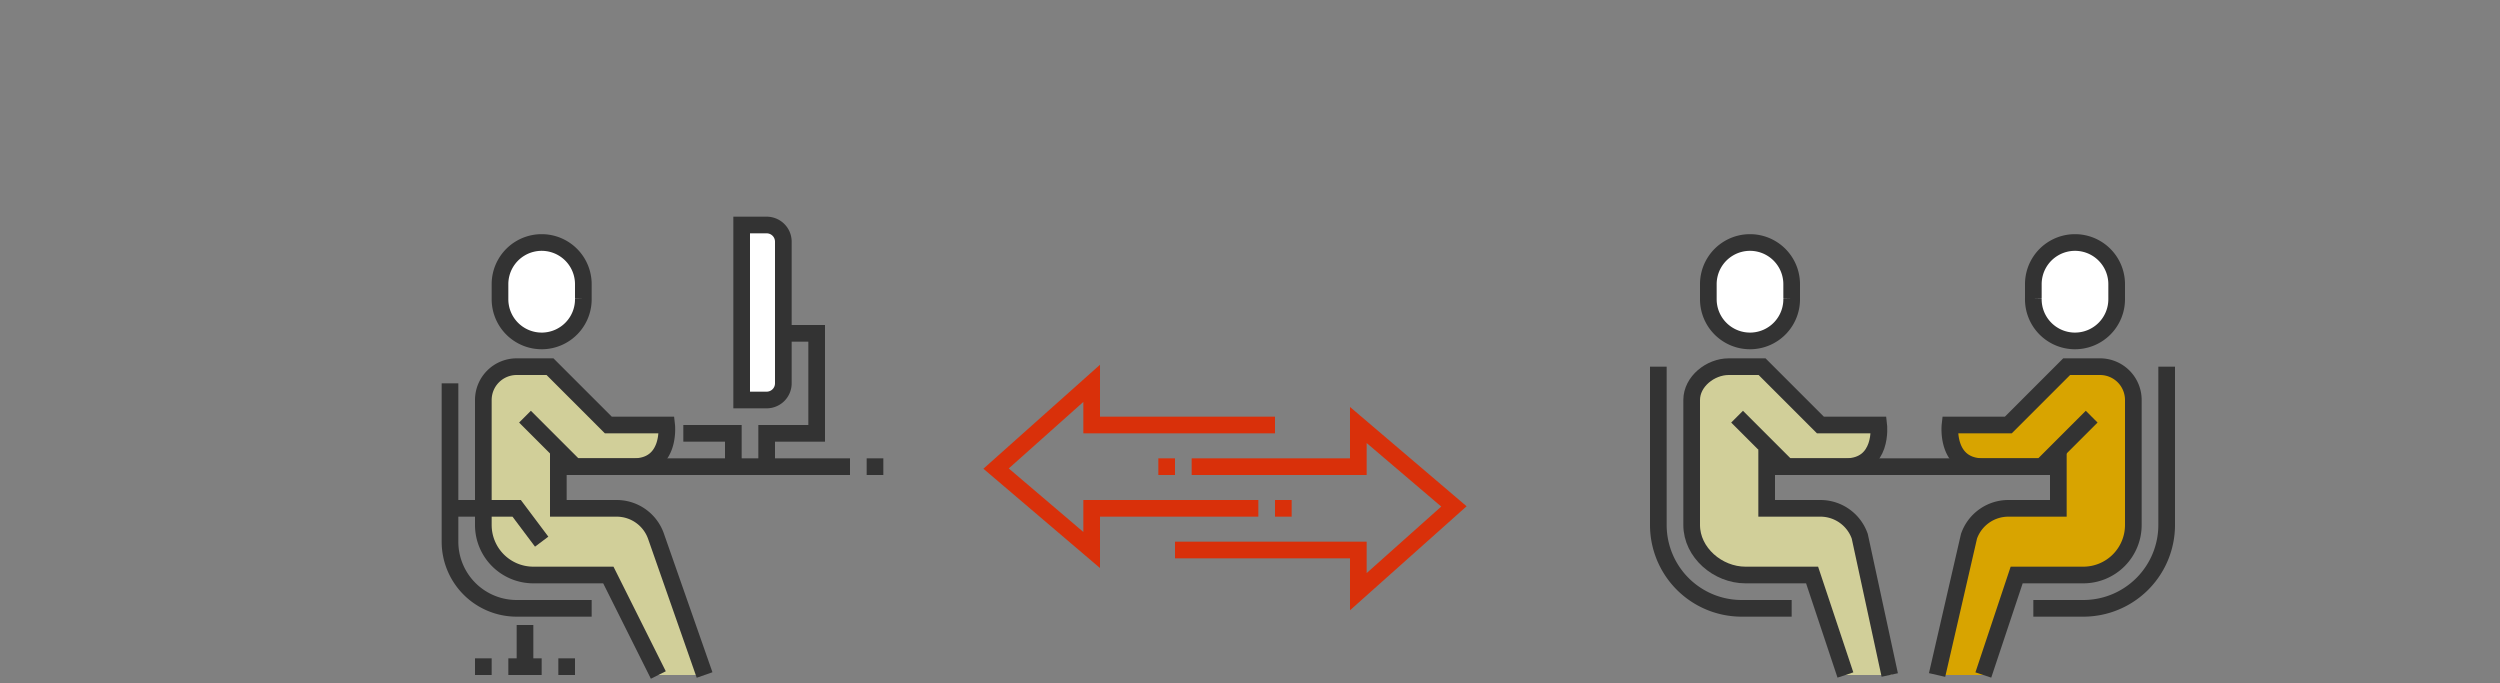 <svg xmlns="http://www.w3.org/2000/svg" viewBox="0 0 300 82"><rect x="0" y="0" width="300" height="82" fill="#808080" stroke="none"/><defs><style>.cls-1{fill:#d1cf99}.cls-2{fill:#fff}.cls-2,.cls-3{stroke:#333}.cls-2,.cls-3,.cls-5{stroke-miterlimit:10;stroke-width:2px}.cls-3,.cls-5{fill:none}.cls-5{stroke:#d9300a}</style></defs><g id="レイヤー_2" data-name="レイヤー 2"><g id="レイヤー_1-2" data-name="レイヤー 1"><g id="レイヤー_2-2" data-name="レイヤー 2"><g id="レイヤー_4" data-name="レイヤー 4"><path class="cls-1" d="M78.72 64.35A5 5 0 0 0 74 61h-7v-7l2 2h7c4.57 0 4-5 4-5h-7l-7-7h-4a4 4 0 0 0-4 4v15a6 6 0 0 0 6 6h9l6 12h5.55Z"/><path class="cls-2" d="M65 40.91a5 5 0 0 1-5-5V34.1a5 5 0 1 1 10 0v1.7a5 5 0 0 1-4.89 5.11Z"/><path class="cls-3" d="M67 56h35M82 52h6v4M92 56v-4h6V40h-5"/><path class="cls-2" d="M89 27h3a2 2 0 0 1 2 2v17a2 2 0 0 1-2 2h-3V27Z"/><path class="cls-3" d="M63 75v6M59 80h-2M69 80h-2M79 81l-6-12h-9a6 6 0 0 1-6-6V48a4 4 0 0 1 4-4h4l7 7h7s.57 5-4 5h-7l-6-6"/><path class="cls-3" d="M67 54v7h7a5 5 0 0 1 4.72 3.35L84.55 81M54 46v19a8 8 0 0 0 8 8h9"/><path class="cls-3" d="M54 61h8l3 4M104 56h2M65 80h-4"/><path d="M236.28 64.35A5 5 0 0 1 241 61h6v-7l-2 2h-7c-4.57 0-4-5-4-5h7l7-7h4a4 4 0 0 1 4 4v15a6 6 0 0 1-6 6h-8l-4 12h-5.55Z" style="fill:#d8a400"/><path class="cls-2" d="M249 40.91a5 5 0 0 0 5-5V34.1a5 5 0 0 0-10 0v1.7a5 5 0 0 0 4.89 5.11Z"/><path class="cls-3" d="m238 81 4-12h8a6 6 0 0 0 6-6V48a4 4 0 0 0-4-4h-4l-7 7h-7s-.57 5 4 5h7l6-6"/><path class="cls-3" d="M247 54v7h-6a5 5 0 0 0-4.72 3.35L232.45 81"/><path class="cls-1" d="M207.45 44h4l7 7h7s.58 5-4 5h-7L212 54v7h6.45a5 5 0 0 1 4.72 3.35L227 81h-5.55l-4-12h-8c-3.31 0-6.45-2.69-6.45-6V48c0-2.21 2.24-4 4.45-4Z"/><path class="cls-2" d="M210 40.91a5 5 0 0 1-5-5V34.1a5 5 0 1 1 10 0v1.7a5 5 0 0 1-4.89 5.11Z"/><path class="cls-3" d="m221.45 81-4-12h-8c-3.31 0-6.45-2.69-6.45-6V48c0-2.21 2.24-4 4.45-4h4l7 7h7s.58 5-4 5h-7l-6-6"/><path class="cls-3" d="M212 54v7h6.45a5 5 0 0 1 4.72 3.35l3.6 16.65M247 56h-35M215 73h-6a10 10 0 0 1-10-10V44M244 73h6a10 10 0 0 0 10-10V44"/><path class="cls-5" d="M151 61h-20v5l-11.47-9.77L131 46v5h22M153 61h2"/><path class="cls-5" d="M143 56h20v-5l11.47 9.77L163 71v-5h-22M141 56h-2"/></g></g><path style="fill:none" d="M0 0h300v82H0z"/></g></g></svg>